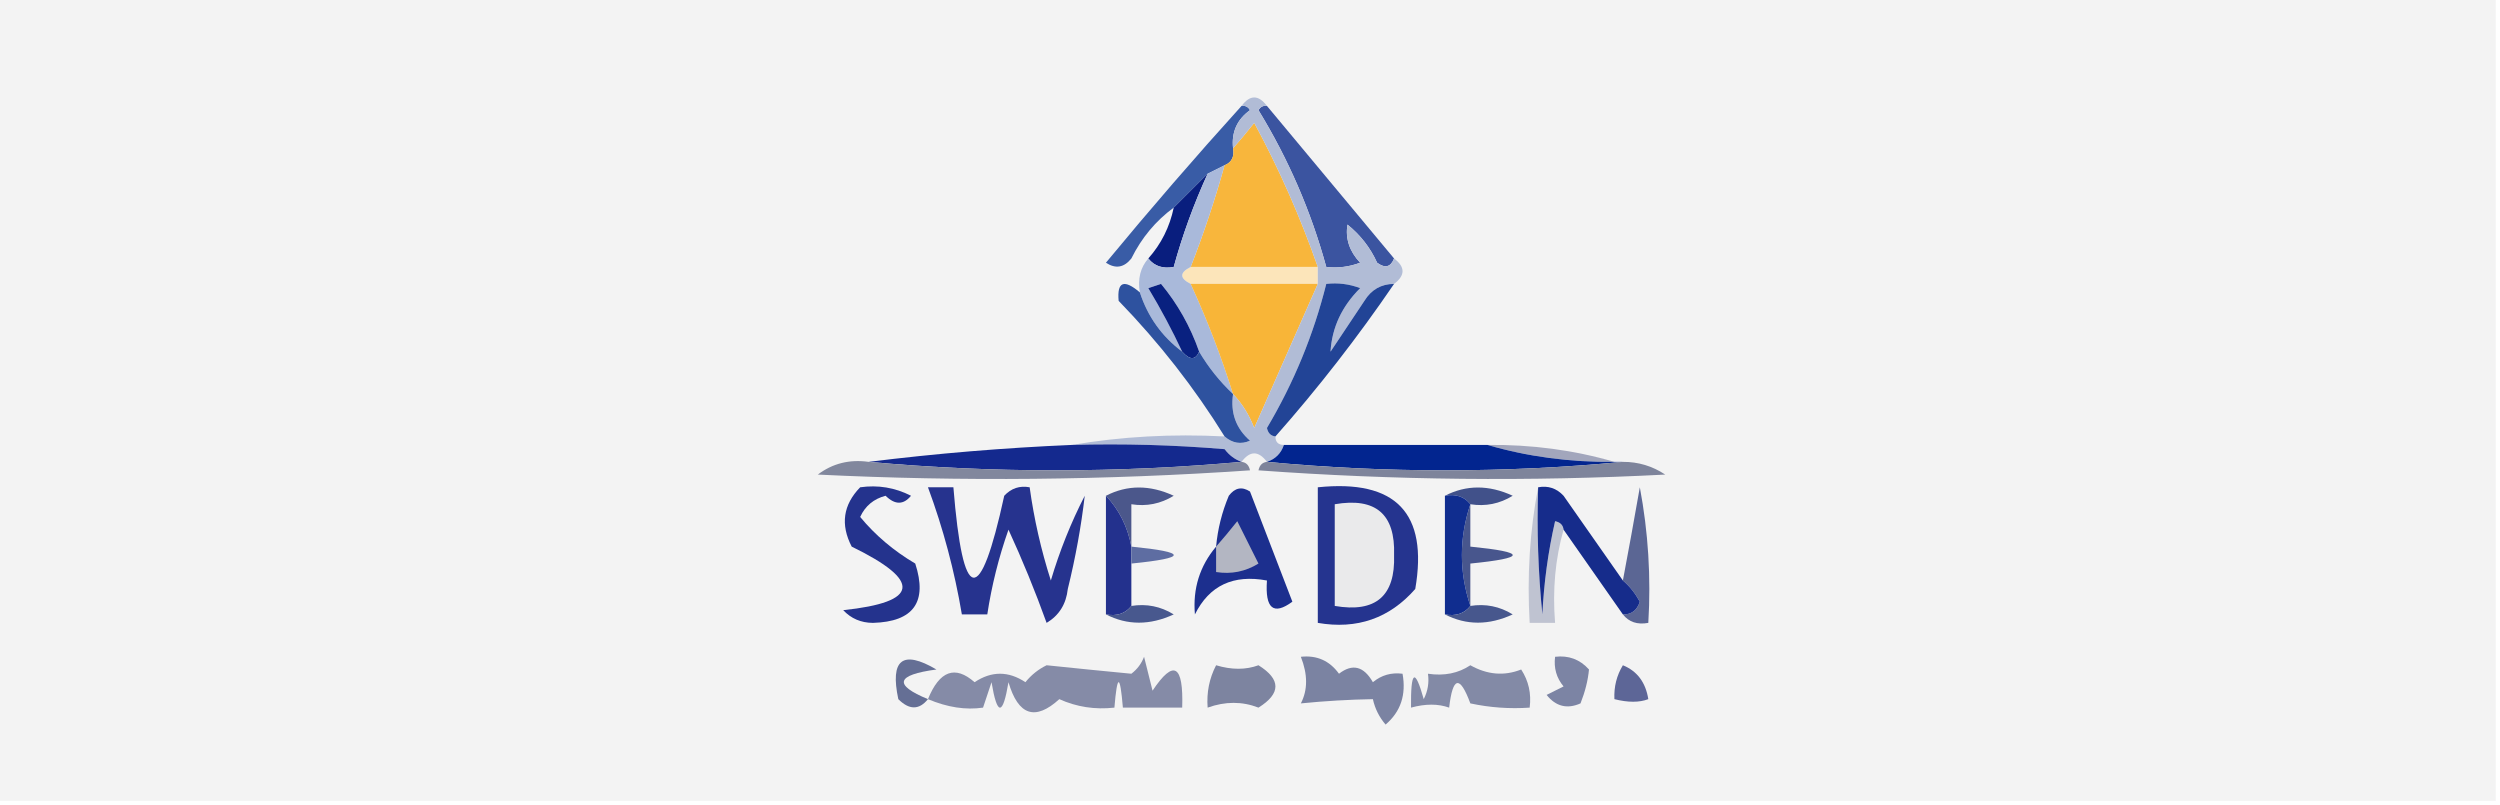 <?xml version="1.0" encoding="UTF-8"?>
<!DOCTYPE svg PUBLIC "-//W3C//DTD SVG 1.1//EN" "http://www.w3.org/Graphics/SVG/1.1/DTD/svg11.dtd">
<svg xmlns="http://www.w3.org/2000/svg" version="1.1" width="295px" height="95px" style="shape-rendering:geometricPrecision; text-rendering:geometricPrecision; image-rendering:optimizeQuality; fill-rule:evenodd; clip-rule:evenodd" xmlns:xlink="http://www.w3.org/1999/xlink">
<g><path style="opacity:1" fill="#f3f3f3" d="M -0.5,-0.5 C 97.833,-0.5 196.167,-0.5 294.5,-0.5C 294.5,31.167 294.5,62.833 294.5,94.5C 196.167,94.5 97.833,94.5 -0.5,94.5C -0.5,62.833 -0.5,31.167 -0.5,-0.5 Z"/></g>
<g><path style="opacity:1" fill="#395ca6" d="M 146.5,12.5 C 146.938,12.435 147.272,12.601 147.5,13C 145.963,14.11 145.297,15.61 145.5,17.5C 145.672,18.492 145.338,19.158 144.5,19.5C 143.833,19.833 143.167,20.167 142.5,20.5C 141.167,21.833 139.833,23.167 138.5,24.5C 136.376,26.059 134.709,28.059 133.5,30.5C 132.635,31.583 131.635,31.749 130.5,31C 135.733,24.668 141.066,18.502 146.5,12.5 Z"/></g>
<g><path style="opacity:1" fill="#f8b63c" d="M 155.5,31.5 C 150.5,31.5 145.5,31.5 140.5,31.5C 142.035,27.562 143.368,23.562 144.5,19.5C 145.338,19.158 145.672,18.492 145.5,17.5C 146.315,16.571 147.148,15.571 148,14.5C 150.95,19.966 153.45,25.633 155.5,31.5 Z"/></g>
<g><path style="opacity:1" fill="#3b54a0" d="M 149.5,12.5 C 154.47,18.475 159.47,24.475 164.5,30.5C 164.103,31.525 163.437,31.692 162.5,31C 161.696,29.229 160.529,27.729 159,26.5C 158.735,28.163 159.235,29.663 160.5,31C 159.207,31.49 157.873,31.657 156.5,31.5C 154.705,24.948 152.039,18.781 148.5,13C 148.728,12.601 149.062,12.435 149.5,12.5 Z"/></g>
<g><path style="opacity:1" fill="#091e7e" d="M 142.5,20.5 C 140.852,24.114 139.519,27.781 138.5,31.5C 137.209,31.737 136.209,31.404 135.5,30.5C 137.025,28.784 138.025,26.784 138.5,24.5C 139.833,23.167 141.167,21.833 142.5,20.5 Z"/></g>
<g><path style="opacity:1" fill="#fce5ba" d="M 140.5,31.5 C 145.5,31.5 150.5,31.5 155.5,31.5C 155.5,32.167 155.5,32.833 155.5,33.5C 150.5,33.5 145.5,33.5 140.5,33.5C 139.167,32.833 139.167,32.167 140.5,31.5 Z"/></g>
<g><path style="opacity:1" fill="#a9b9da" d="M 144.5,19.5 C 143.368,23.562 142.035,27.562 140.5,31.5C 139.167,32.167 139.167,32.833 140.5,33.5C 142.441,37.718 144.108,42.051 145.5,46.5C 143.926,45.016 142.593,43.349 141.5,41.5C 140.462,38.53 138.962,35.863 137,33.5C 136.5,33.667 136,33.833 135.5,34C 136.986,36.474 138.319,38.974 139.5,41.5C 137.1,39.704 135.433,37.37 134.5,34.5C 134.232,32.901 134.566,31.568 135.5,30.5C 136.209,31.404 137.209,31.737 138.5,31.5C 139.519,27.781 140.852,24.114 142.5,20.5C 143.167,20.167 143.833,19.833 144.5,19.5 Z"/></g>
<g><path style="opacity:1" fill="#f8b538" d="M 140.5,33.5 C 145.5,33.5 150.5,33.5 155.5,33.5C 153.015,39.141 150.515,44.807 148,50.5C 147.392,48.934 146.558,47.6 145.5,46.5C 144.108,42.051 142.441,37.718 140.5,33.5 Z"/></g>
<g><path style="opacity:1" fill="#092180" d="M 141.5,41.5 C 141.062,42.506 140.396,42.506 139.5,41.5C 138.319,38.974 136.986,36.474 135.5,34C 136,33.833 136.5,33.667 137,33.5C 138.962,35.863 140.462,38.53 141.5,41.5 Z"/></g>
<g><path style="opacity:1" fill="#b1bcd6" d="M 146.5,12.5 C 147.5,11.167 148.5,11.167 149.5,12.5C 149.062,12.435 148.728,12.601 148.5,13C 152.039,18.781 154.705,24.948 156.5,31.5C 157.873,31.657 159.207,31.49 160.5,31C 159.235,29.663 158.735,28.163 159,26.5C 160.529,27.729 161.696,29.229 162.5,31C 163.437,31.692 164.103,31.525 164.5,30.5C 165.833,31.5 165.833,32.5 164.5,33.5C 162.983,33.511 161.816,34.177 161,35.5C 159.667,37.5 158.333,39.5 157,41.5C 157.172,38.649 158.339,36.149 160.5,34C 159.207,33.51 157.873,33.343 156.5,33.5C 154.997,39.507 152.663,45.174 149.5,50.5C 149.624,51.107 149.957,51.44 150.5,51.5C 150.5,52.167 150.833,52.5 151.5,52.5C 151.167,53.5 150.5,54.167 149.5,54.5C 148.5,53.167 147.5,53.167 146.5,54.5C 145.711,54.217 145.044,53.717 144.5,53C 138.509,52.501 132.509,52.334 126.5,52.5C 132.31,51.51 138.31,51.177 144.5,51.5C 145.423,52.303 146.423,52.47 147.5,52C 145.845,50.556 145.178,48.722 145.5,46.5C 146.558,47.6 147.392,48.934 148,50.5C 150.515,44.807 153.015,39.141 155.5,33.5C 155.5,32.833 155.5,32.167 155.5,31.5C 153.45,25.633 150.95,19.966 148,14.5C 147.148,15.571 146.315,16.571 145.5,17.5C 145.297,15.61 145.963,14.11 147.5,13C 147.272,12.601 146.938,12.435 146.5,12.5 Z"/></g>
<g><path style="opacity:1" fill="#224496" d="M 164.5,33.5 C 160.215,39.786 155.549,45.786 150.5,51.5C 149.957,51.44 149.624,51.107 149.5,50.5C 152.663,45.174 154.997,39.507 156.5,33.5C 157.873,33.343 159.207,33.51 160.5,34C 158.339,36.149 157.172,38.649 157,41.5C 158.333,39.5 159.667,37.5 161,35.5C 161.816,34.177 162.983,33.511 164.5,33.5 Z"/></g>
<g><path style="opacity:1" fill="#2e529f" d="M 134.5,34.5 C 135.433,37.37 137.1,39.704 139.5,41.5C 140.396,42.506 141.062,42.506 141.5,41.5C 142.593,43.349 143.926,45.016 145.5,46.5C 145.178,48.722 145.845,50.556 147.5,52C 146.423,52.47 145.423,52.303 144.5,51.5C 140.954,45.775 136.787,40.441 132,35.5C 131.793,33.239 132.626,32.905 134.5,34.5 Z"/></g>
<g><path style="opacity:1" fill="#a2a6bc" d="M 175.5,52.5 C 180.731,52.444 185.731,53.111 190.5,54.5C 185.269,54.556 180.269,53.889 175.5,52.5 Z"/></g>
<g><path style="opacity:1" fill="#14298e" d="M 126.5,52.5 C 132.509,52.334 138.509,52.501 144.5,53C 145.044,53.717 145.711,54.217 146.5,54.5C 131.833,55.833 117.167,55.833 102.5,54.5C 110.465,53.51 118.465,52.843 126.5,52.5 Z"/></g>
<g><path style="opacity:1" fill="#02258f" d="M 151.5,52.5 C 159.5,52.5 167.5,52.5 175.5,52.5C 180.269,53.889 185.269,54.556 190.5,54.5C 190.833,54.5 191.167,54.5 191.5,54.5C 177.5,55.833 163.5,55.833 149.5,54.5C 150.5,54.167 151.167,53.5 151.5,52.5 Z"/></g>
<g><path style="opacity:1" fill="#81879d" d="M 102.5,54.5 C 117.167,55.833 131.833,55.833 146.5,54.5C 147.043,54.56 147.376,54.893 147.5,55.5C 130.51,56.666 113.51,56.833 96.5,56C 98.249,54.681 100.25,54.181 102.5,54.5 Z"/></g>
<g><path style="opacity:1" fill="#7e849b" d="M 149.5,54.5 C 163.5,55.833 177.5,55.833 191.5,54.5C 193.308,54.491 194.975,54.991 196.5,56C 180.49,56.833 164.49,56.666 148.5,55.5C 148.624,54.893 148.957,54.56 149.5,54.5 Z"/></g>
<g><path style="opacity:1" fill="#4b578b" d="M 130.5,58.5 C 133.024,57.2 135.691,57.2 138.5,58.5C 136.955,59.452 135.288,59.785 133.5,59.5C 133.5,61.167 133.5,62.833 133.5,64.5C 133.06,62.156 132.06,60.156 130.5,58.5 Z"/></g>
<g><path style="opacity:1" fill="#41518a" d="M 170.5,58.5 C 173.024,57.2 175.691,57.2 178.5,58.5C 176.955,59.452 175.288,59.785 173.5,59.5C 172.791,58.596 171.791,58.263 170.5,58.5 Z"/></g>
<g><path style="opacity:1" fill="#5b6694" d="M 191.5,72.5 C 192.497,72.53 193.164,72.03 193.5,71C 192.944,69.989 192.278,69.156 191.5,68.5C 192.166,64.979 192.833,61.312 193.5,57.5C 194.495,62.792 194.828,68.125 194.5,73.5C 193.209,73.737 192.209,73.404 191.5,72.5 Z"/></g>
<g><path style="opacity:1" fill="#bfc3d1" d="M 181.5,57.5 C 181.334,62.511 181.501,67.511 182,72.5C 182.175,68.789 182.675,65.122 183.5,61.5C 184.107,61.624 184.44,61.957 184.5,62.5C 183.518,65.962 183.185,69.629 183.5,73.5C 182.5,73.5 181.5,73.5 180.5,73.5C 180.179,67.974 180.512,62.641 181.5,57.5 Z"/></g>
<g><path style="opacity:1" fill="#25348f" d="M 155.5,57.5 C 164.711,56.542 168.545,60.542 167,69.5C 163.96,72.966 160.126,74.3 155.5,73.5C 155.5,68.167 155.5,62.833 155.5,57.5 Z"/></g>
<g><path style="opacity:1" fill="#eaeaeb" d="M 157.5,59.5 C 162.331,58.667 164.664,60.667 164.5,65.5C 164.664,70.333 162.331,72.333 157.5,71.5C 157.5,67.5 157.5,63.5 157.5,59.5 Z"/></g>
<g><path style="opacity:1" fill="#162c8b" d="M 181.5,57.5 C 182.675,57.281 183.675,57.614 184.5,58.5C 186.859,61.851 189.192,65.185 191.5,68.5C 192.278,69.156 192.944,69.989 193.5,71C 193.164,72.03 192.497,72.53 191.5,72.5C 189.167,69.167 186.833,65.833 184.5,62.5C 184.44,61.957 184.107,61.624 183.5,61.5C 182.675,65.122 182.175,68.789 182,72.5C 181.501,67.511 181.334,62.511 181.5,57.5 Z"/></g>
<g><path style="opacity:1" fill="#48568d" d="M 173.5,59.5 C 173.5,61.167 173.5,62.833 173.5,64.5C 180.167,65.167 180.167,65.833 173.5,66.5C 173.5,68.167 173.5,69.833 173.5,71.5C 172.167,67.5 172.167,63.5 173.5,59.5 Z"/></g>
<g><path style="opacity:1" fill="#24338d" d="M 101.5,57.5 C 103.604,57.201 105.604,57.534 107.5,58.5C 106.609,59.59 105.609,59.59 104.5,58.5C 103.098,58.865 102.098,59.699 101.5,61C 103.29,63.164 105.456,64.998 108,66.5C 109.471,71.033 107.804,73.367 103,73.5C 101.596,73.491 100.43,72.991 99.5,72C 108.479,71.052 108.812,68.552 100.5,64.5C 99.154,61.9 99.488,59.567 101.5,57.5 Z"/></g>
<g><path style="opacity:1" fill="#26338e" d="M 109.5,57.5 C 110.5,57.5 111.5,57.5 112.5,57.5C 113.626,71.379 115.626,71.712 118.5,58.5C 119.325,57.614 120.325,57.281 121.5,57.5C 122.013,61.229 122.846,64.896 124,68.5C 125.034,65.014 126.367,61.681 128,58.5C 127.578,62.133 126.911,65.8 126,69.5C 125.804,71.286 124.971,72.62 123.5,73.5C 122.149,69.749 120.649,66.082 119,62.5C 117.85,65.768 117.016,69.101 116.5,72.5C 115.5,72.5 114.5,72.5 113.5,72.5C 112.632,67.359 111.298,62.359 109.5,57.5 Z"/></g>
<g><path style="opacity:1" fill="#23318d" d="M 130.5,58.5 C 132.06,60.156 133.06,62.156 133.5,64.5C 133.5,65.167 133.5,65.833 133.5,66.5C 133.5,68.167 133.5,69.833 133.5,71.5C 132.791,72.404 131.791,72.737 130.5,72.5C 130.5,67.833 130.5,63.167 130.5,58.5 Z"/></g>
<g><path style="opacity:1" fill="#5e6da2" d="M 133.5,64.5 C 140.167,65.167 140.167,65.833 133.5,66.5C 133.5,65.833 133.5,65.167 133.5,64.5 Z"/></g>
<g><path style="opacity:1" fill="#1c2f8e" d="M 143.5,64.5 C 143.687,62.436 144.187,60.436 145,58.5C 145.718,57.549 146.551,57.383 147.5,58C 149.162,62.316 150.829,66.65 152.5,71C 150.265,72.645 149.265,71.812 149.5,68.5C 145.529,67.758 142.696,69.091 141,72.5C 140.736,69.461 141.569,66.794 143.5,64.5 Z"/></g>
<g><path style="opacity:1" fill="#b3b6c2" d="M 143.5,64.5 C 144.315,63.571 145.148,62.571 146,61.5C 146.833,63.167 147.667,64.833 148.5,66.5C 146.955,67.452 145.288,67.785 143.5,67.5C 143.5,66.5 143.5,65.5 143.5,64.5 Z"/></g>
<g><path style="opacity:1" fill="#102d8f" d="M 170.5,58.5 C 171.791,58.263 172.791,58.596 173.5,59.5C 172.167,63.5 172.167,67.5 173.5,71.5C 172.791,72.404 171.791,72.737 170.5,72.5C 170.5,67.833 170.5,63.167 170.5,58.5 Z"/></g>
<g><path style="opacity:1" fill="#48588e" d="M 133.5,71.5 C 135.288,71.215 136.955,71.548 138.5,72.5C 135.691,73.8 133.024,73.8 130.5,72.5C 131.791,72.737 132.791,72.404 133.5,71.5 Z"/></g>
<g><path style="opacity:1" fill="#47578d" d="M 173.5,71.5 C 175.288,71.215 176.955,71.548 178.5,72.5C 175.691,73.8 173.024,73.8 170.5,72.5C 171.791,72.737 172.791,72.404 173.5,71.5 Z"/></g>
<g><path style="opacity:1" fill="#7c84a4" d="M 183.5,77.5 C 185.103,77.312 186.437,77.812 187.5,79C 187.384,80.268 187.051,81.602 186.5,83C 184.926,83.699 183.593,83.365 182.5,82C 183.167,81.667 183.833,81.333 184.5,81C 183.663,79.989 183.33,78.822 183.5,77.5 Z"/></g>
<g><path style="opacity:1" fill="#656f95" d="M 109.5,82.5 C 108.458,83.791 107.292,83.791 106,82.5C 105.005,77.818 106.505,76.651 110.5,79C 105.73,79.639 105.397,80.805 109.5,82.5 Z"/></g>
<g><path style="opacity:1" fill="#858ba7" d="M 109.5,82.5 C 110.866,79.142 112.699,78.475 115,80.5C 117,79.167 119,79.167 121,80.5C 121.689,79.643 122.522,78.977 123.5,78.5C 126.866,78.852 130.199,79.185 133.5,79.5C 134.192,78.975 134.692,78.308 135,77.5C 135.333,78.833 135.667,80.167 136,81.5C 138.496,77.755 139.663,78.422 139.5,83.5C 137.167,83.5 134.833,83.5 132.5,83.5C 132.167,79.5 131.833,79.5 131.5,83.5C 129.208,83.756 127.041,83.423 125,82.5C 122.152,85.094 120.152,84.427 119,80.5C 118.333,84.5 117.667,84.5 117,80.5C 116.667,81.5 116.333,82.5 116,83.5C 113.959,83.802 111.792,83.468 109.5,82.5 Z"/></g>
<g><path style="opacity:1" fill="#7d84a0" d="M 143.5,78.5 C 145.331,79.052 146.997,79.052 148.5,78.5C 151.167,80.167 151.167,81.833 148.5,83.5C 146.584,82.752 144.584,82.752 142.5,83.5C 142.366,81.709 142.699,80.042 143.5,78.5 Z"/></g>
<g><path style="opacity:1" fill="#7b83a2" d="M 153.5,77.5 C 155.39,77.296 156.89,77.963 158,79.5C 159.587,78.273 160.921,78.606 162,80.5C 163.011,79.663 164.178,79.33 165.5,79.5C 165.949,81.978 165.283,83.978 163.5,85.5C 162.749,84.624 162.249,83.624 162,82.5C 159.207,82.547 156.374,82.714 153.5,83C 154.322,81.421 154.322,79.588 153.5,77.5 Z"/></g>
<g><path style="opacity:1" fill="#838aa6" d="M 173.5,78.5 C 175.5,79.626 177.5,79.793 179.5,79C 180.38,80.356 180.714,81.856 180.5,83.5C 178.143,83.663 175.81,83.497 173.5,83C 172.258,79.643 171.424,79.81 171,83.5C 169.701,83.034 168.201,83.034 166.5,83.5C 166.457,79.107 166.957,78.774 168,82.5C 168.483,81.552 168.649,80.552 168.5,79.5C 170.415,79.784 172.081,79.451 173.5,78.5 Z"/></g>
<g><path style="opacity:1" fill="#5d6697" d="M 191.5,78.5 C 193.185,79.184 194.185,80.517 194.5,82.5C 193.443,82.906 192.109,82.906 190.5,82.5C 190.433,81.041 190.766,79.708 191.5,78.5 Z"/></g>
</svg>
